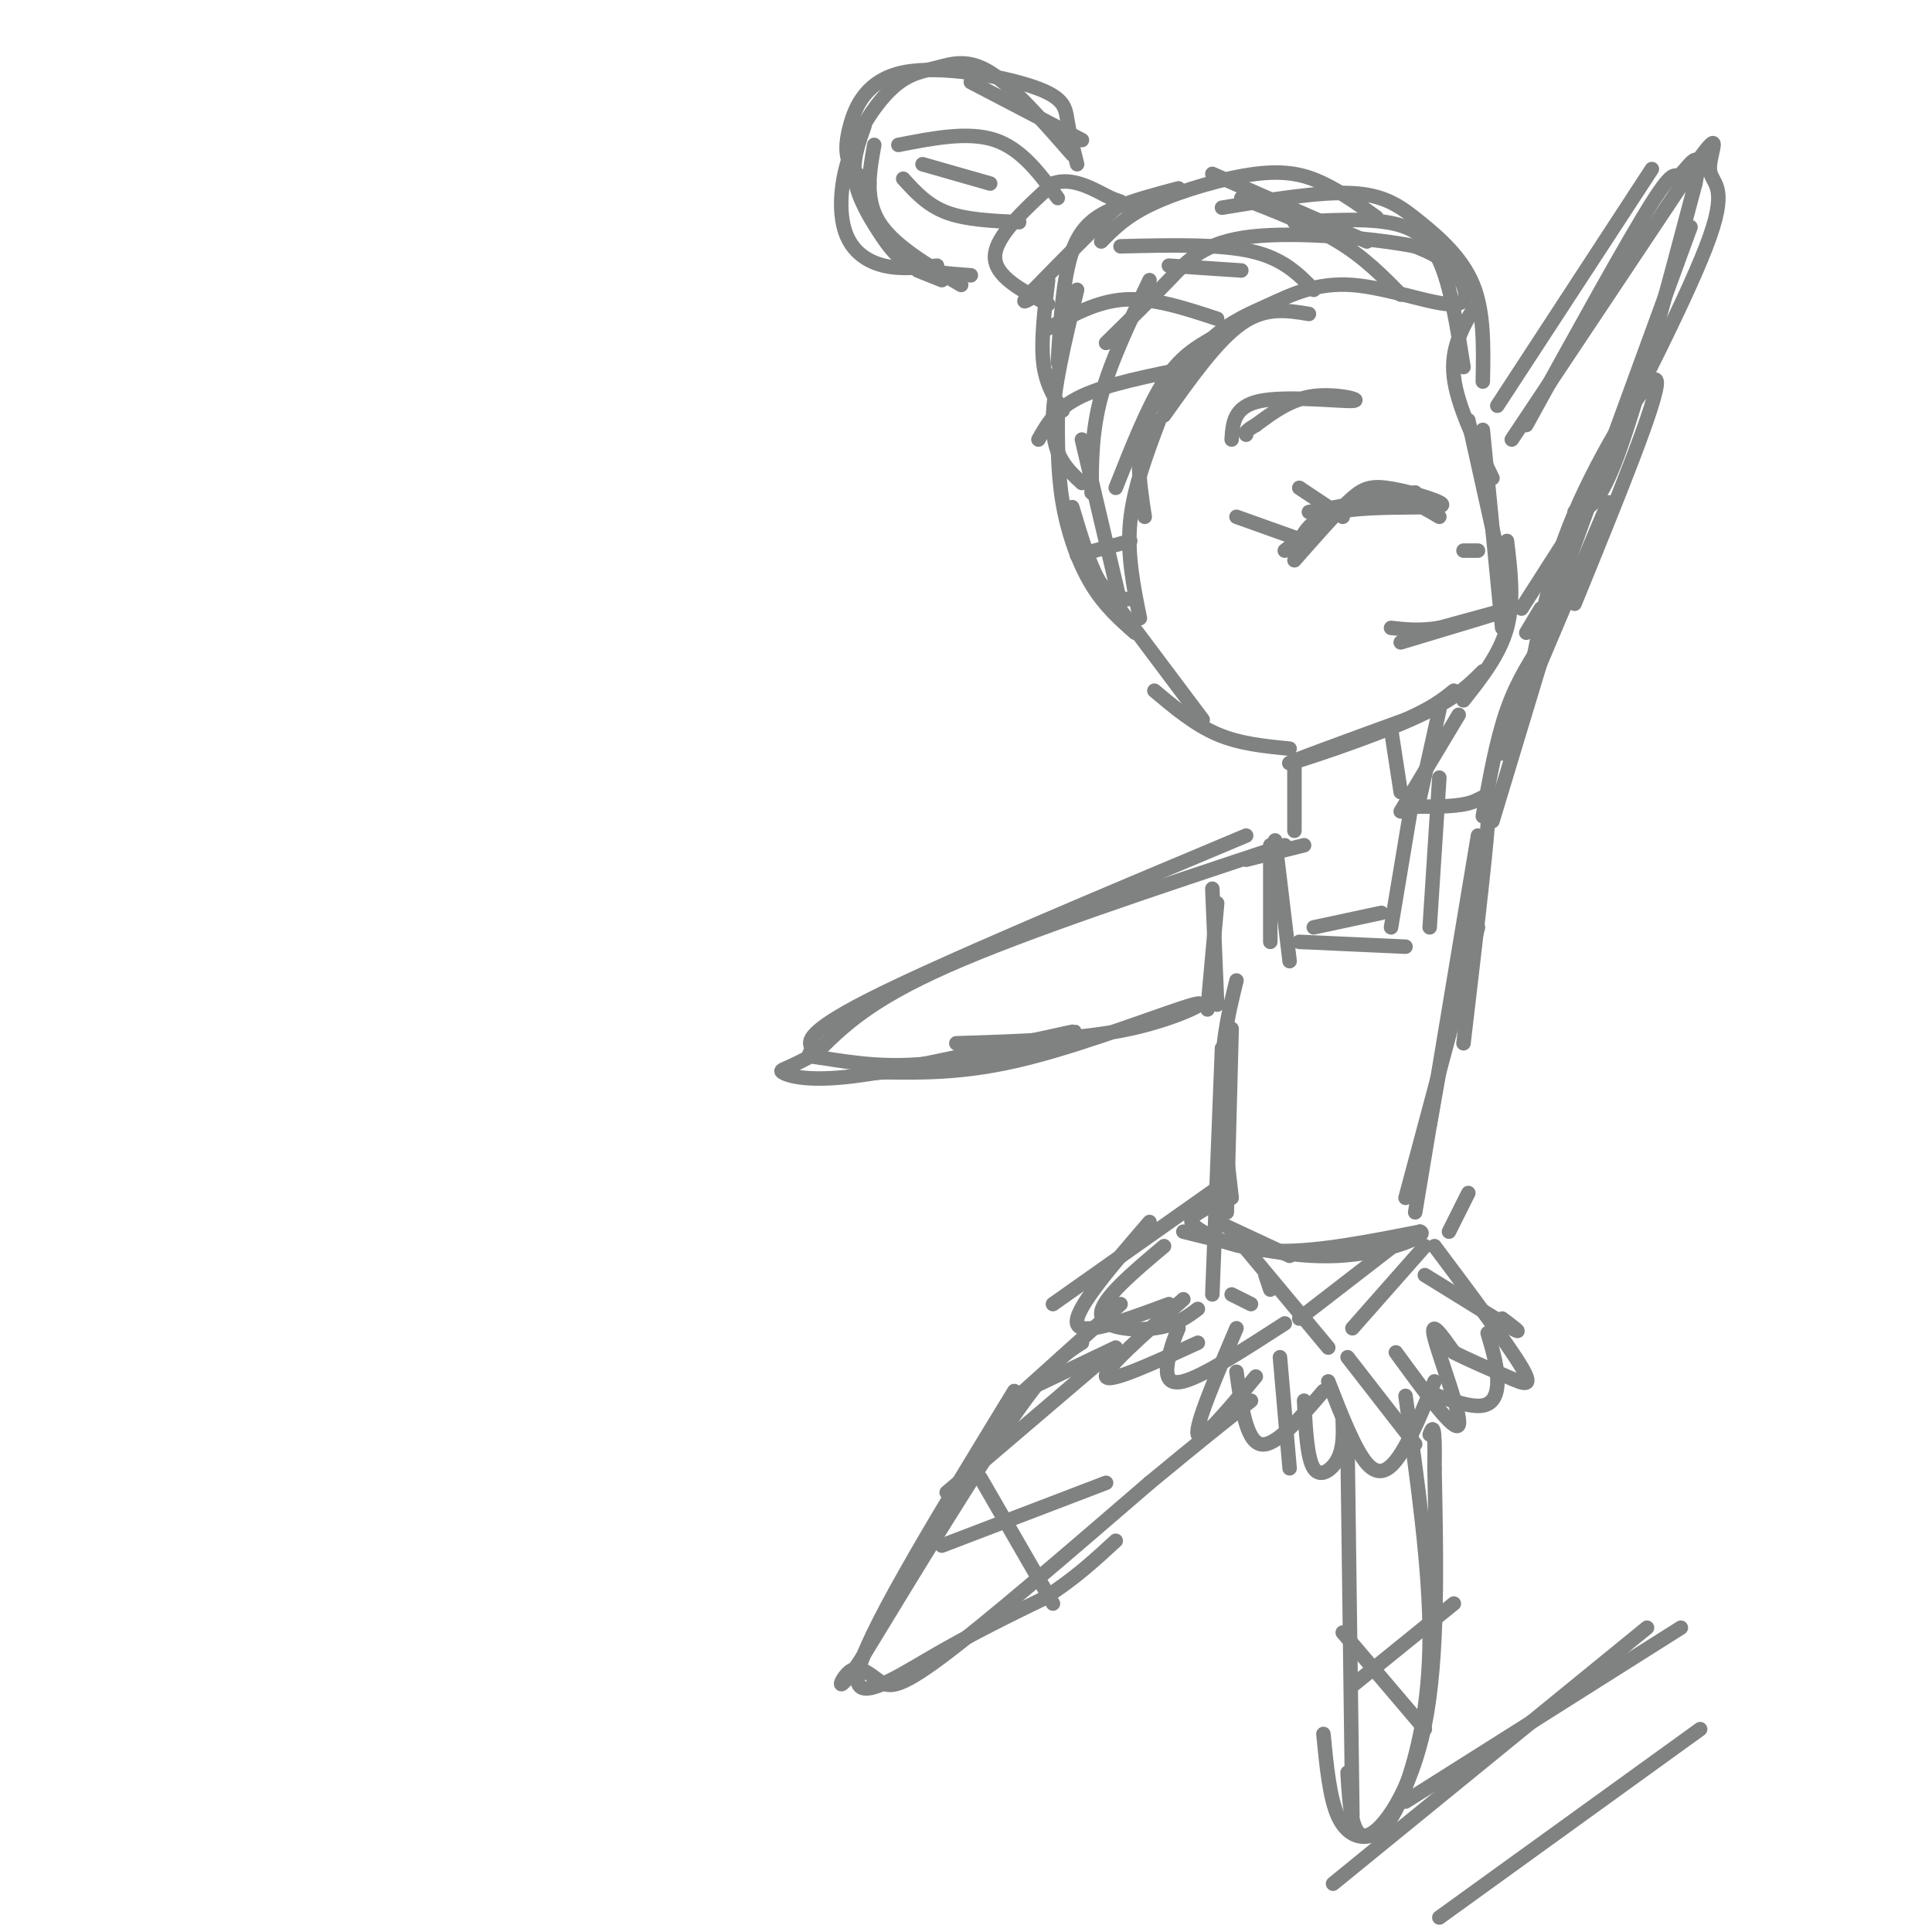 <svg viewBox='0 0 400 400' version='1.1' xmlns='http://www.w3.org/2000/svg' xmlns:xlink='http://www.w3.org/1999/xlink'><g fill='none' stroke='rgb(128,130,130)' stroke-width='3' stroke-linecap='round' stroke-linejoin='round'><path d='M305,64c-2.333,4.083 -4.667,8.167 -4,14c0.667,5.833 4.333,13.417 8,21'/><path d='M304,87c0.000,0.000 6.000,27.000 6,27'/><path d='M312,112c0.750,6.250 1.500,12.500 0,18c-1.500,5.500 -5.250,10.250 -9,15'/><path d='M307,139c-3.022,3.022 -6.044,6.044 -15,10c-8.956,3.956 -23.844,8.844 -25,9c-1.156,0.156 11.422,-4.422 24,-9'/><path d='M291,149c5.667,-2.500 7.833,-4.250 10,-6'/><path d='M311,130c0.000,0.000 -4.000,-41.000 -4,-41'/><path d='M267,155c-5.167,-0.500 -10.333,-1.000 -15,-3c-4.667,-2.000 -8.833,-5.500 -13,-9'/><path d='M249,149c0.000,0.000 -21.000,-28.000 -21,-28'/><path d='M235,124c-2.417,0.083 -4.833,0.167 -7,-3c-2.167,-3.167 -4.083,-9.583 -6,-16'/><path d='M232,125c0.000,0.000 -8.000,-34.000 -8,-34'/><path d='M235,131c-3.156,-2.778 -6.311,-5.556 -9,-10c-2.689,-4.444 -4.911,-10.556 -6,-17c-1.089,-6.444 -1.044,-13.222 -1,-20'/><path d='M224,100c-2.917,-2.667 -5.833,-5.333 -6,-12c-0.167,-6.667 2.417,-17.333 5,-28'/><path d='M220,85c-1.750,-2.750 -3.500,-5.500 -4,-10c-0.500,-4.500 0.250,-10.750 1,-17'/><path d='M219,75c0.556,-8.800 1.111,-17.600 3,-23c1.889,-5.400 5.111,-7.400 9,-9c3.889,-1.600 8.444,-2.800 13,-4'/><path d='M228,50c2.625,-2.685 5.250,-5.369 11,-8c5.750,-2.631 14.625,-5.208 21,-6c6.375,-0.792 10.250,0.202 14,2c3.750,1.798 7.375,4.399 11,7'/><path d='M268,46c6.911,-0.400 13.822,-0.800 19,0c5.178,0.800 8.622,2.800 11,8c2.378,5.200 3.689,13.600 5,22'/><path d='M307,79c0.143,-7.179 0.286,-14.357 -2,-20c-2.286,-5.643 -7.000,-9.750 -11,-13c-4.000,-3.250 -7.286,-5.643 -14,-6c-6.714,-0.357 -16.857,1.321 -27,3'/><path d='M236,128c-1.333,-6.583 -2.667,-13.167 -2,-20c0.667,-6.833 3.333,-13.917 6,-21'/><path d='M237,107c-1.167,-7.583 -2.333,-15.167 1,-22c3.333,-6.833 11.167,-12.917 19,-19'/><path d='M238,85c4.484,-5.714 8.968,-11.427 13,-15c4.032,-3.573 7.611,-5.004 12,-7c4.389,-1.996 9.589,-4.556 17,-4c7.411,0.556 17.034,4.226 21,4c3.966,-0.226 2.276,-4.350 0,-7c-2.276,-2.650 -5.138,-3.825 -8,-5'/><path d='M293,51c-8.071,-1.607 -24.250,-3.125 -34,-2c-9.750,1.125 -13.071,4.893 -17,9c-3.929,4.107 -8.464,8.554 -13,13'/><path d='M251,70c-3.333,1.917 -6.667,3.833 -10,9c-3.333,5.167 -6.667,13.583 -10,22'/><path d='M226,102c0.000,-6.333 0.000,-12.667 2,-20c2.000,-7.333 6.000,-15.667 10,-24'/><path d='M217,63c-5.583,-2.917 -11.167,-5.833 -11,-10c0.167,-4.167 6.083,-9.583 12,-15'/><path d='M218,38c4.381,-1.631 9.333,1.792 12,3c2.667,1.208 3.048,0.202 0,3c-3.048,2.798 -9.524,9.399 -16,16'/><path d='M214,60c-2.833,3.000 -1.917,2.500 -1,2'/><path d='M201,57c-4.440,-0.315 -8.881,-0.631 -12,-2c-3.119,-1.369 -4.917,-3.792 -7,-7c-2.083,-3.208 -4.452,-7.202 -5,-11c-0.548,-3.798 0.726,-7.399 2,-11'/><path d='M180,38c-1.562,-1.132 -3.124,-2.263 -4,-4c-0.876,-1.737 -1.066,-4.079 0,-8c1.066,-3.921 3.389,-9.422 11,-11c7.611,-1.578 20.511,0.768 27,3c6.489,2.232 6.568,4.352 7,7c0.432,2.648 1.216,5.824 2,9'/><path d='M222,32c-6.145,-7.033 -12.289,-14.067 -17,-17c-4.711,-2.933 -7.987,-1.766 -11,-1c-3.013,0.766 -5.763,1.131 -9,4c-3.237,2.869 -6.960,8.243 -9,14c-2.040,5.757 -2.395,11.896 -1,16c1.395,4.104 4.542,6.173 8,7c3.458,0.827 7.229,0.414 11,0'/><path d='M190,56c0.000,0.000 5.000,2.000 5,2'/><path d='M290,133c10.833,-3.250 21.667,-6.500 23,-7c1.333,-0.500 -6.833,1.750 -15,4'/><path d='M298,130c-4.167,0.667 -7.083,0.333 -10,0'/><path d='M271,106c0.000,0.000 22.000,-4.000 22,-4'/><path d='M293,102c1.000,-0.167 -7.500,1.417 -16,3'/><path d='M313,91c0.000,0.000 38.000,-57.000 38,-57'/><path d='M351,34c6.238,-8.762 2.833,-2.167 3,1c0.167,3.167 3.905,2.905 0,14c-3.905,11.095 -15.452,33.548 -27,56'/><path d='M326,106c2.417,-0.333 4.833,-0.667 9,-12c4.167,-11.333 10.083,-33.667 16,-56'/><path d='M351,38c1.845,-8.929 -1.542,-3.250 -3,-2c-1.458,1.250 -0.988,-1.929 -6,6c-5.012,7.929 -15.506,26.964 -26,46'/><path d='M331,101c0.000,0.000 -16.000,25.000 -16,25'/><path d='M319,126c0.000,0.000 -3.000,5.000 -3,5'/><path d='M268,158c0.000,0.000 0.000,14.000 0,14'/><path d='M288,151c0.000,0.000 2.000,13.000 2,13'/><path d='M266,175c-26.917,8.917 -53.833,17.833 -70,25c-16.167,7.167 -21.583,12.583 -27,18'/><path d='M169,218c-6.107,3.548 -7.875,3.417 -7,4c0.875,0.583 4.393,1.881 13,1c8.607,-0.881 22.304,-3.940 36,-7'/><path d='M211,216c9.155,-1.905 14.042,-3.167 10,-2c-4.042,1.167 -17.012,4.762 -27,6c-9.988,1.238 -16.994,0.119 -24,-1'/><path d='M170,219c-3.952,-0.417 -1.833,-0.958 -2,-2c-0.167,-1.042 -2.619,-2.583 12,-10c14.619,-7.417 46.310,-20.708 78,-34'/><path d='M258,178c0.000,0.000 12.000,-3.000 12,-3'/><path d='M251,184c0.000,0.000 1.000,24.000 1,24'/><path d='M252,187c0.000,0.000 -2.000,22.000 -2,22'/><path d='M263,175c0.000,0.000 0.000,20.000 0,20'/><path d='M264,174c0.000,0.000 3.000,25.000 3,25'/><path d='M269,195c0.000,0.000 22.000,1.000 22,1'/><path d='M272,192c0.000,0.000 14.000,-3.000 14,-3'/><path d='M298,161c0.000,0.000 -2.000,31.000 -2,31'/><path d='M292,168c0.000,0.000 -4.000,24.000 -4,24'/><path d='M293,167c4.622,0.022 9.244,0.044 12,-1c2.756,-1.044 3.644,-3.156 3,5c-0.644,8.156 -2.822,26.578 -5,45'/><path d='M304,188c0.000,0.000 -8.000,45.000 -8,45'/><path d='M306,173c0.000,0.000 -13.000,78.000 -13,78'/><path d='M256,203c-1.417,5.750 -2.833,11.500 -3,19c-0.167,7.500 0.917,16.750 2,26'/><path d='M255,213c0.000,0.000 -1.000,38.000 -1,38'/><path d='M255,255c0.000,0.000 20.000,24.000 20,24'/><path d='M262,264c0.000,0.000 1.000,3.000 1,3'/><path d='M269,273c0.000,0.000 22.000,-17.000 22,-17'/><path d='M280,275c0.000,0.000 15.000,-17.000 15,-17'/><path d='M300,255c0.000,0.000 4.000,-8.000 4,-8'/><path d='M252,246c0.000,0.000 -34.000,24.000 -34,24'/><path d='M238,253c-7.833,9.083 -15.667,18.167 -15,21c0.667,2.833 9.833,-0.583 19,-4'/><path d='M245,269c-8.250,7.250 -16.500,14.500 -16,16c0.500,1.500 9.750,-2.750 19,-7'/><path d='M256,275c-4.333,10.167 -8.667,20.333 -8,22c0.667,1.667 6.333,-5.167 12,-12'/><path d='M265,281c0.000,0.000 2.000,23.000 2,23'/><path d='M270,290c0.311,5.956 0.622,11.911 2,14c1.378,2.089 3.822,0.311 5,-2c1.178,-2.311 1.089,-5.156 1,-8'/><path d='M279,281c0.000,0.000 14.000,18.000 14,18'/><path d='M289,280c6.133,8.400 12.267,16.800 13,15c0.733,-1.800 -3.933,-13.800 -5,-18c-1.067,-4.200 1.467,-0.600 4,3'/><path d='M301,280c2.714,1.417 7.500,3.458 11,5c3.500,1.542 5.714,2.583 3,-2c-2.714,-4.583 -10.357,-14.792 -18,-25'/><path d='M224,278c-3.167,2.000 -6.333,4.000 -14,15c-7.667,11.000 -19.833,31.000 -32,51'/><path d='M178,344c-5.697,8.257 -3.939,3.399 -2,2c1.939,-1.399 4.061,0.662 6,2c1.939,1.338 3.697,1.954 13,-5c9.303,-6.954 26.152,-21.477 43,-36'/><path d='M238,307c10.667,-8.833 15.833,-12.917 21,-17'/><path d='M210,288c-14.667,24.022 -29.333,48.044 -32,57c-2.667,8.956 6.667,2.844 15,-2c8.333,-4.844 15.667,-8.422 23,-12'/><path d='M216,331c6.333,-4.000 10.667,-8.000 15,-12'/><path d='M203,306c0.000,0.000 15.000,26.000 15,26'/><path d='M229,307c0.000,0.000 -34.000,13.000 -34,13'/><path d='M210,289c0.000,0.000 21.000,-10.000 21,-10'/><path d='M230,280c0.000,0.000 -34.000,29.000 -34,29'/><path d='M279,300c0.000,0.000 1.000,76.000 1,76'/><path d='M279,367c0.400,6.867 0.800,13.733 4,13c3.200,-0.733 9.200,-9.067 12,-23c2.800,-13.933 2.400,-33.467 2,-53'/><path d='M297,304c0.167,-10.000 -0.417,-8.500 -1,-7'/><path d='M291,289c2.518,17.930 5.037,35.860 5,50c-0.037,14.140 -2.628,24.491 -5,31c-2.372,6.509 -4.523,9.175 -7,10c-2.477,0.825 -5.279,-0.193 -7,-4c-1.721,-3.807 -2.360,-10.404 -3,-17'/><path d='M278,338c0.000,0.000 17.000,20.000 17,20'/><path d='M301,332c0.000,0.000 -21.000,17.000 -21,17'/><path d='M306,192c0.000,0.000 -15.000,56.000 -15,56'/><path d='M322,127c0.000,0.000 -13.000,43.000 -13,43'/><path d='M320,132c-2.917,4.417 -5.833,8.833 -8,15c-2.167,6.167 -3.583,14.083 -5,22'/><path d='M302,148c0.000,0.000 -12.000,20.000 -12,20'/><path d='M298,147c0.000,0.000 -4.000,18.000 -4,18'/><path d='M311,156c0.000,0.000 22.000,-52.000 22,-52'/><path d='M326,125c8.733,-21.422 17.467,-42.844 17,-46c-0.467,-3.156 -10.133,11.956 -16,25c-5.867,13.044 -7.933,24.022 -10,35'/><path d='M268,116c4.089,-4.649 8.179,-9.298 11,-12c2.821,-2.702 4.375,-3.458 8,-3c3.625,0.458 9.321,2.131 11,3c1.679,0.869 -0.661,0.935 -3,1'/><path d='M295,105c-4.111,0.111 -12.889,-0.111 -18,1c-5.111,1.111 -6.556,3.556 -8,6'/><path d='M241,86c5.500,-7.750 11.000,-15.500 16,-19c5.000,-3.500 9.500,-2.750 14,-2'/><path d='M290,61c-3.750,-3.833 -7.500,-7.667 -13,-11c-5.500,-3.333 -12.750,-6.167 -20,-9'/><path d='M272,60c-3.167,-3.250 -6.333,-6.500 -13,-8c-6.667,-1.500 -16.833,-1.250 -27,-1'/><path d='M252,66c-6.583,-2.167 -13.167,-4.333 -19,-4c-5.833,0.333 -10.917,3.167 -16,6'/><path d='M247,76c-8.833,1.750 -17.667,3.500 -23,6c-5.333,2.500 -7.167,5.750 -9,9'/><path d='M234,112c0.000,0.000 -11.000,3.000 -11,3'/><path d='M283,50c0.000,0.000 -32.000,-14.000 -32,-14'/><path d='M257,56c0.000,0.000 -15.000,-1.000 -15,-1'/><path d='M181,30c-1.000,5.583 -2.000,11.167 1,16c3.000,4.833 10.000,8.917 17,13'/><path d='M186,30c7.250,-1.417 14.500,-2.833 20,-1c5.500,1.833 9.250,6.917 13,12'/><path d='M201,17c0.000,0.000 23.000,12.000 23,12'/><path d='M187,37c2.500,2.750 5.000,5.500 9,7c4.000,1.500 9.500,1.750 15,2'/><path d='M191,34c0.000,0.000 14.000,4.000 14,4'/><path d='M266,114c6.333,-4.917 12.667,-9.833 18,-11c5.333,-1.167 9.667,1.417 14,4'/><path d='M256,107c0.000,0.000 14.000,5.000 14,5'/><path d='M269,101c0.000,0.000 9.000,6.000 9,6'/><path d='M255,91c0.220,-3.446 0.440,-6.893 6,-8c5.560,-1.107 16.458,0.125 19,0c2.542,-0.125 -3.274,-1.607 -8,-1c-4.726,0.607 -8.363,3.304 -12,6'/><path d='M260,88c-2.333,1.333 -2.167,1.667 -2,2'/><path d='M310,84c0.000,0.000 32.000,-49.000 32,-49'/><path d='M350,47c0.000,0.000 -38.000,104.000 -38,104'/><path d='M303,114c0.000,0.000 3.000,0.000 3,0'/><path d='M212,288c0.000,0.000 20.000,-18.000 20,-18'/><path d='M253,217c0.000,0.000 -2.000,51.000 -2,51'/><path d='M255,268c0.000,0.000 4.000,2.000 4,2'/><path d='M252,253c0.000,0.000 15.000,7.000 15,7'/><path d='M250,250c-1.190,0.649 -2.381,1.298 -3,2c-0.619,0.702 -0.667,1.458 2,3c2.667,1.542 8.048,3.869 16,4c7.952,0.131 18.476,-1.935 29,-4'/><path d='M294,255c2.156,0.711 -6.956,4.489 -17,5c-10.044,0.511 -21.022,-2.244 -32,-5'/><path d='M241,258c-6.511,5.489 -13.022,10.978 -13,14c0.022,3.022 6.578,3.578 11,3c4.422,-0.578 6.711,-2.289 9,-4'/><path d='M244,275c-0.711,1.711 -1.422,3.422 -2,6c-0.578,2.578 -1.022,6.022 3,5c4.022,-1.022 12.511,-6.511 21,-12'/><path d='M256,284c1.000,7.167 2.000,14.333 5,15c3.000,0.667 8.000,-5.167 13,-11'/><path d='M275,286c2.756,7.067 5.511,14.133 8,17c2.489,2.867 4.711,1.533 7,-2c2.289,-3.533 4.644,-9.267 7,-15'/><path d='M295,288c4.689,1.733 9.378,3.467 12,3c2.622,-0.467 3.178,-3.133 3,-6c-0.178,-2.867 -1.089,-5.933 -2,-9'/><path d='M311,273c2.333,1.750 4.667,3.500 2,2c-2.667,-1.500 -10.333,-6.250 -18,-11'/><path d='M198,216c12.911,-0.393 25.821,-0.786 36,-3c10.179,-2.214 17.625,-6.250 13,-5c-4.625,1.250 -21.321,7.786 -34,11c-12.679,3.214 -21.339,3.107 -30,3'/><path d='M183,222c-5.833,0.500 -5.417,0.250 -5,0'/><path d='M348,337c0.000,0.000 -57.000,36.000 -57,36'/><path d='M341,337c0.000,0.000 -65.000,53.000 -65,53'/><path d='M352,358c0.000,0.000 -54.000,39.000 -54,39'/></g>
</svg>